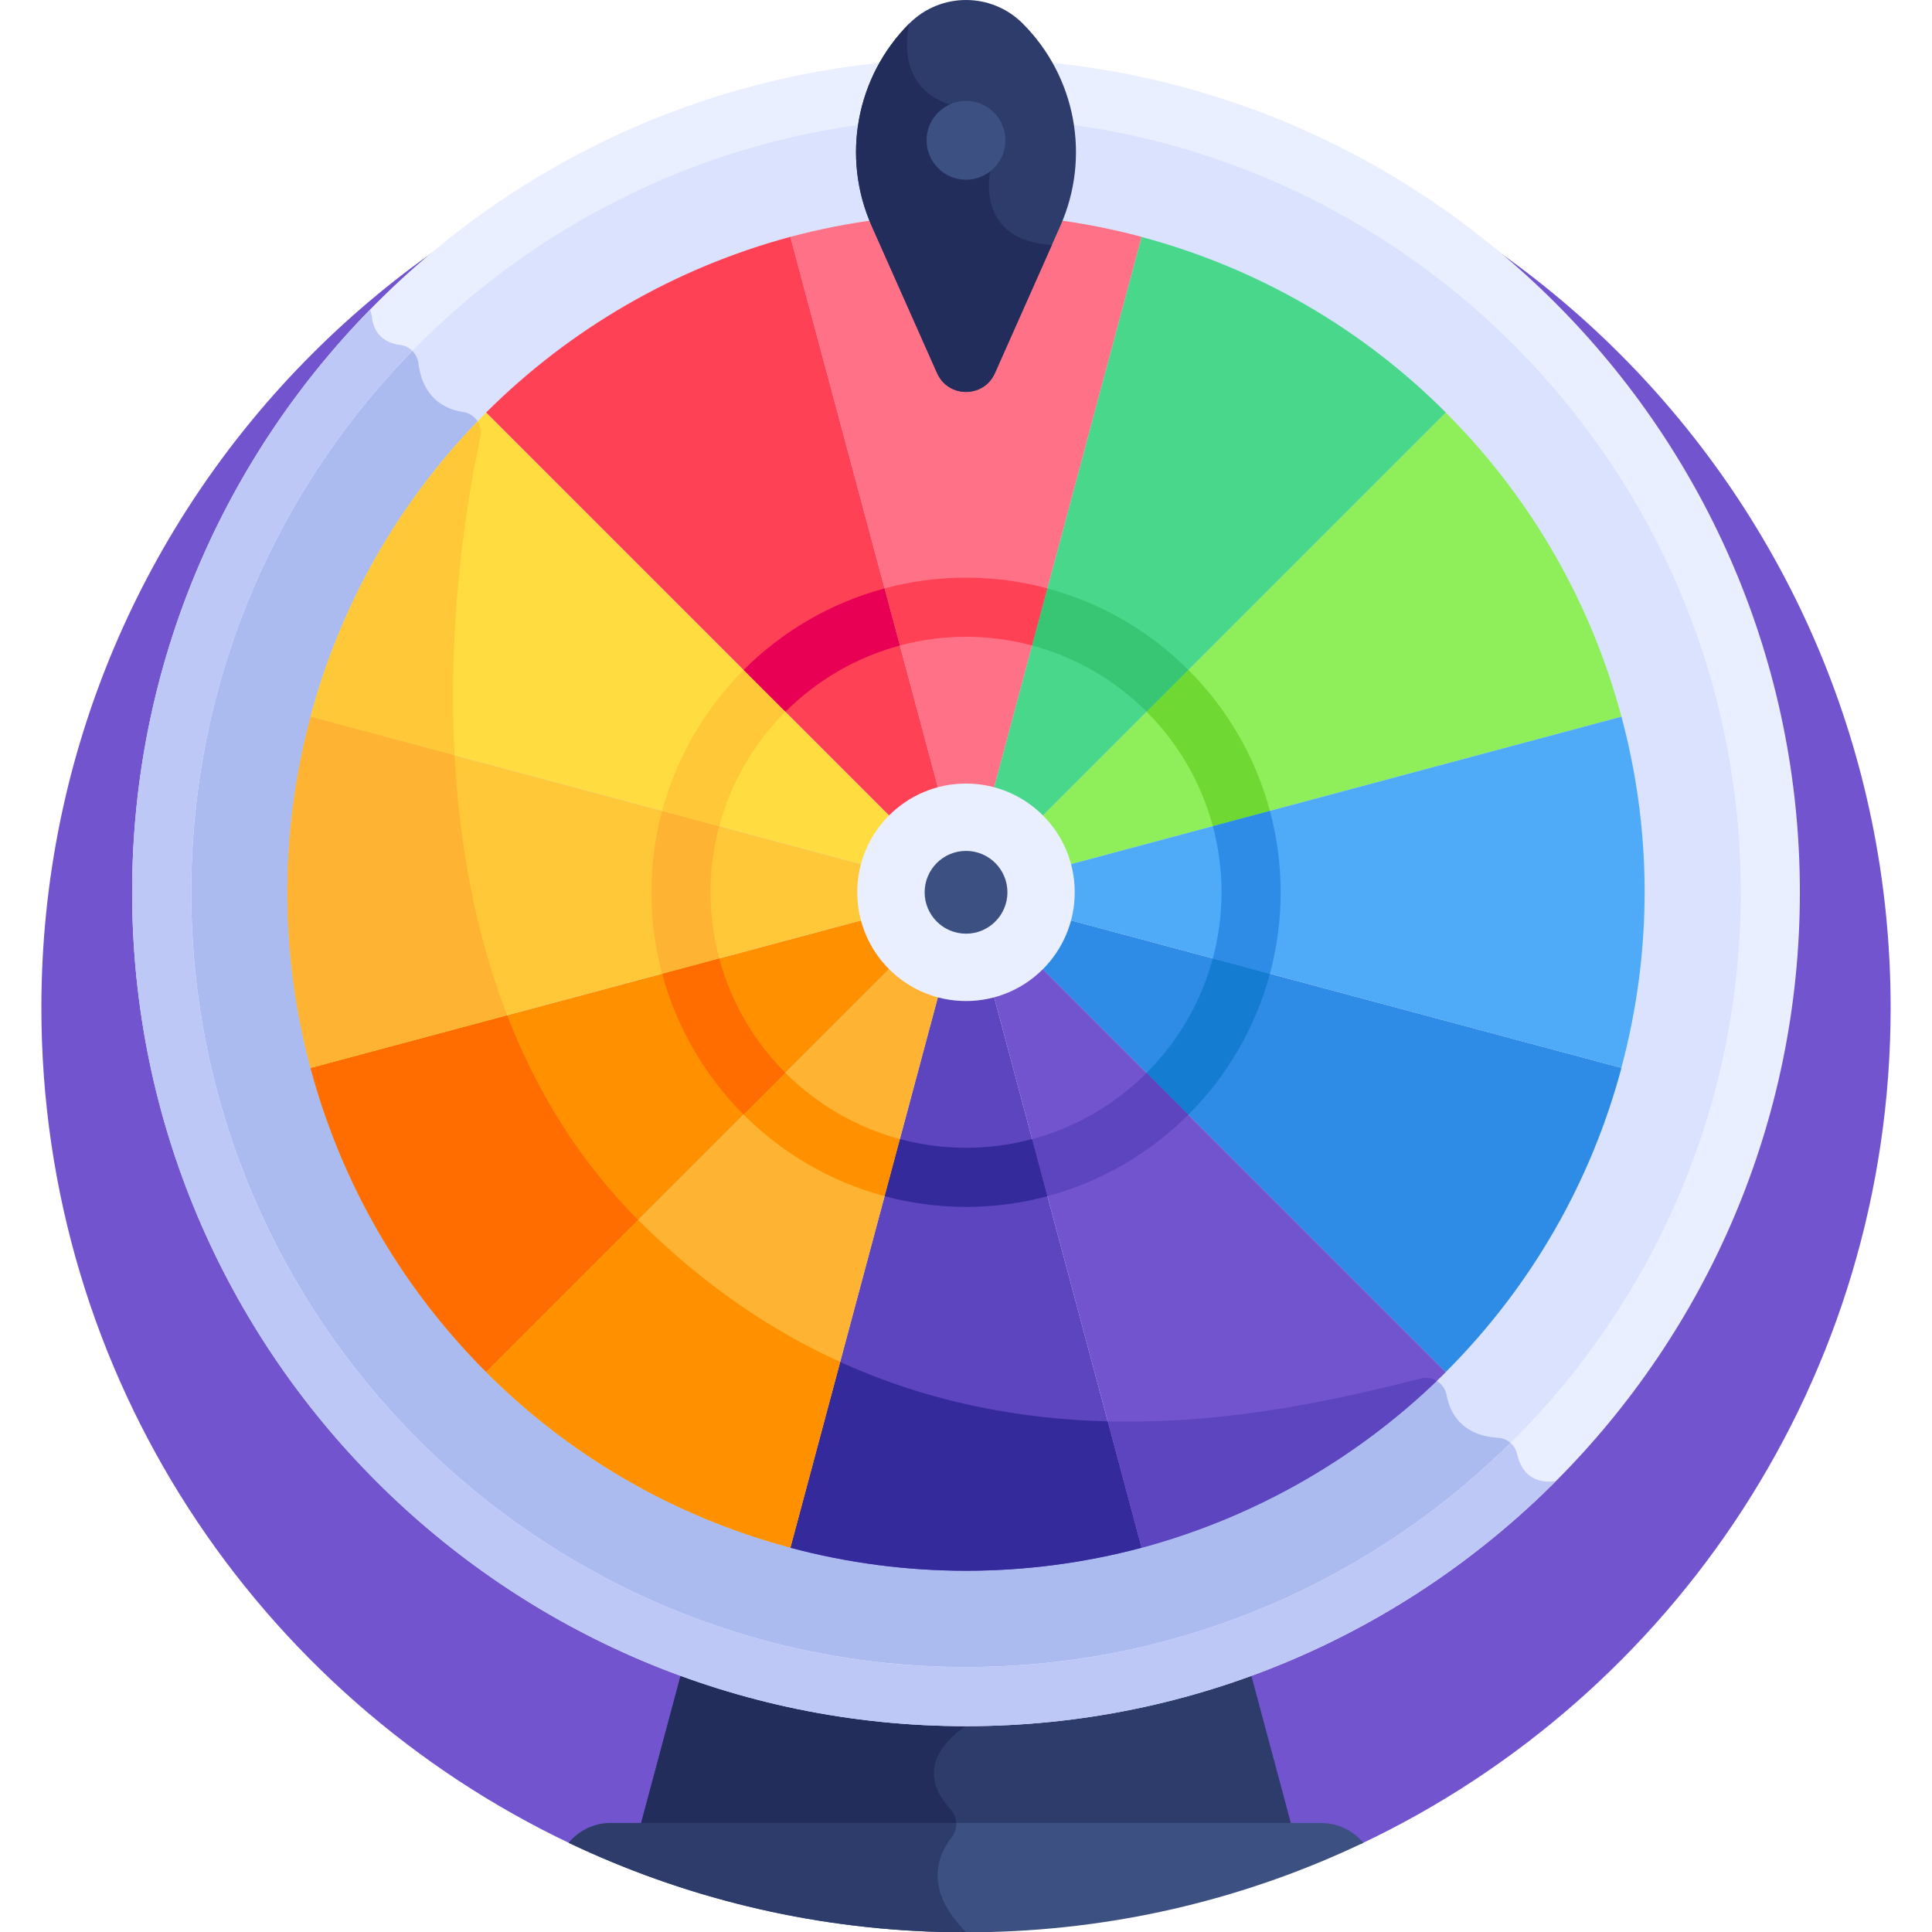 <svg id="Layer_1" enable-background="new 0 0 511.915 511.915" height="512" viewBox="0 0 511.915 511.915" width="512" xmlns="http://www.w3.org/2000/svg"><path d="m255.958 22.004c-135.309 0-244.998 109.689-244.998 244.998 0 97.878 57.404 182.338 140.376 221.583 2.633-2.792 6.352-4.548 10.492-4.548h188.261c4.14 0 7.859 1.757 10.492 4.548 82.972-39.245 140.376-123.705 140.376-221.583-.001-135.309-109.691-244.998-244.999-244.998z" fill="#7255ce"/><path d="m342.603 485.176-13.566-50.632c-22.794 8.32-47.406 12.862-73.08 12.862-25.676 0-50.29-4.543-73.085-12.864l-13.567 50.634z" fill="#2d3c6b"/><path d="m251.812 479.335c-11.824-12.714 4.146-21.957 4.146-21.957l3.634-10.012c-1.21.021-2.42.04-3.635.04-25.676 0-50.29-4.542-73.085-12.865l-13.567 50.634h83.734c.695-1.976.275-4.225-1.227-5.84z" fill="#222d5b"/><circle cx="255.957" cy="236.429" fill="#dae2fe" r="213.116"/><path d="m403.99 389.725c-1.063-1.334-1.662-2.95-1.998-4.436-.544-2.409-2.609-4.171-5.074-4.328-9.643-.614-12.719-6.548-13.62-11.319-.597-3.166-3.717-5.184-6.84-4.392-45.46 11.529-133.934 31.415-207.336-41.986-67.104-67.105-47.961-179.3-41.83-207.413.679-3.111-1.38-6.186-4.526-6.673-8.851-1.372-11.288-8.034-11.876-12.808-.311-2.527-2.208-4.632-4.735-4.945-2.066-.256-3.579-.919-4.695-1.789-36.326 38.22-58.621 89.902-58.621 146.793 0 117.701 95.415 213.116 213.116 213.116 57.514 0 109.697-22.789 148.035-59.82z" fill="#acbbef"/><path d="m255.958 457.378c-121.831 0-220.948-99.118-220.948-220.949s99.116-220.948 220.948-220.948 220.948 99.117 220.948 220.948-99.117 220.949-220.948 220.949zm0-426.233c-113.193 0-205.284 92.09-205.284 205.284s92.09 205.285 205.284 205.285 205.284-92.09 205.284-205.285c-.001-113.194-92.091-205.284-205.284-205.284z" fill="#e9efff"/><path d="m401.993 385.289c-.267-1.183-.904-2.206-1.772-2.964-37.105 36.694-88.081 59.388-144.263 59.388-113.193 0-205.284-92.09-205.284-205.284 0-55.772 22.367-106.411 58.589-143.445-.819-.832-1.886-1.408-3.106-1.559-5.872-.726-7.341-4.708-7.627-7.536-.064-.632-.254-1.23-.529-1.782-38.946 39.854-62.991 94.329-62.991 154.322 0 121.831 99.117 220.949 220.948 220.949 60.983 0 116.273-24.836 156.292-64.922-6.995.927-9.432-3.511-10.257-7.167z" fill="#bec8f7"/><path d="m82.291 189.88.021.02 173.646 46.529-127.119-127.118c-23.154 23.155-38.667 51.055-46.548 80.569z" fill="#ffdd40"/><path d="m82.311 189.901 38.139 10.219c-2.03-37.933 3.901-70.781 6.843-84.269.326-1.496.015-2.98-.741-4.175-21.88 22.681-36.646 49.682-44.262 78.205z" fill="#ffc839"/><path d="m302.481 62.756c-30.446-8.125-62.607-8.125-93.053.002l.001.025 46.528 173.646 46.528-173.646z" fill="#ff7186"/><path d="m82.29 282.978c7.881 29.514 23.394 57.415 46.549 80.569l127.118-127.118-173.646 46.529z" fill="#ff9100"/><path d="m169.123 323.263c-16.086-16.087-27.206-34.767-34.747-54.256l-52.065 13.95-.021.021c7.881 29.515 23.394 57.415 46.549 80.569z" fill="#ff6d00"/><path d="m429.627 189.891c-7.88-29.518-23.394-57.423-46.551-80.58l-127.119 127.118 173.646-46.529z" fill="#8eef5b"/><path d="m209.435 410.103c30.452 8.126 62.619 8.125 93.069-.006l-.018-.021-46.529-173.646-46.528 173.646z" fill="#5c45bf"/><path d="m302.504 410.096-.018-.021-8.966-33.464c-22.602-.557-46.823-4.778-70.906-15.739l-13.184 49.203.006.027c30.45 8.127 62.617 8.125 93.068-.006z" fill="#352a9b"/><path d="m429.625 282.974-.021-.017-173.646-46.528 127.118 127.118c23.155-23.155 38.668-51.057 46.549-80.573z" fill="#2e8be6"/><path d="m82.283 282.951.028.008 173.646-46.528-173.646-46.53c-8.475 31.63-7.959 63.549-.028 93.05z" fill="#ffc839"/><path d="m82.311 282.958 52.064-13.951c-8.823-22.803-12.738-46.711-13.926-68.886l-38.139-10.22c-8.475 31.63-7.959 63.548-.028 93.049z" fill="#ffb332"/><path d="m209.412 62.762c-30.43 8.186-58.282 24.268-80.586 46.528l.014.022 127.118 127.118-46.529-173.647z" fill="#ff4155"/><path d="m128.832 363.576c21.582 21.619 48.967 38.025 80.597 46.501l46.528-173.647-127.118 127.118z" fill="#ffb332"/><path d="m222.613 360.872c-18.16-8.265-36.241-20.36-53.49-37.608l-40.284 40.284-.007.028c21.582 21.62 48.967 38.026 80.597 46.501z" fill="#ff9100"/><path d="m383.09 109.292c-21.584-21.623-48.971-38.033-80.604-46.509l-46.528 173.647 127.118-127.118z" fill="#49d88b"/><path d="m302.505 410.097c30.435-8.188 58.292-24.273 80.597-46.54l-.026-.009-127.118-127.118 46.528 173.646z" fill="#7255ce"/><path d="m302.486 410.076.019.021c29.356-7.898 56.297-23.161 78.187-44.212-1.222-.74-2.726-1.017-4.233-.635-20.61 5.227-50.061 12.171-82.94 11.362z" fill="#5c45bf"/><path d="m429.631 189.905-.027-.004-173.646 46.529 173.646 46.529c8.475-31.632 7.959-63.552.027-93.054z" fill="#4fabf7"/><circle cx="255.957" cy="236.428" fill="#e9efff" r="28.811"/><circle cx="255.966" cy="236.428" fill="#3c5082" r="10.968"/><path d="m314.883 177.503-11.071 11.072c8.281 8.28 14.422 18.694 17.543 30.331l15.129-4.054c-3.843-14.329-11.403-27.153-21.601-37.349z" fill="#6fd832"/><path d="m323.668 236.428c0 6.06-.813 11.932-2.313 17.525l15.129 4.054c1.848-6.887 2.848-14.117 2.848-21.579 0-7.461-1-14.689-2.847-21.575l-15.129 4.054c1.5 5.591 2.312 11.462 2.312 17.521z" fill="#2e8be6"/><path d="m321.355 253.953c-3.122 11.636-9.263 22.05-17.544 30.33l11.071 11.072c10.198-10.196 17.758-23.019 21.603-37.348z" fill="#157dd1"/><path d="m303.811 284.283c-8.281 8.279-18.696 14.418-30.332 17.537l4.054 15.13c14.328-3.842 27.153-11.401 37.349-21.595z" fill="#5c45bf"/><path d="m277.533 316.949-4.054-15.13c-5.59 1.498-11.457 2.309-17.512 2.309-6.062 0-11.935-.813-17.53-2.315l-4.054 15.13c6.888 1.848 14.12 2.849 21.583 2.849 7.458.001 14.684-.997 21.567-2.843z" fill="#352a9b"/><path d="m234.384 316.944 4.054-15.129c-11.634-3.122-22.046-9.261-30.325-17.541l-11.071 11.071c10.194 10.196 23.016 17.755 37.342 21.599z" fill="#ff9100"/><path d="m197.042 295.345 11.071-11.071c-8.278-8.279-14.417-18.692-17.537-30.326l-15.13 4.054c3.843 14.326 11.402 27.148 21.596 37.343z" fill="#ff6d00"/><path d="m188.264 236.428c0-6.057.812-11.926 2.311-17.517l-15.129-4.054c-1.846 6.885-2.846 14.112-2.846 21.571 0 7.46 1 14.689 2.847 21.575l15.13-4.054c-1.501-5.592-2.313-11.463-2.313-17.521z" fill="#ffb332"/><path d="m175.446 214.856 15.129 4.054c3.12-11.634 9.258-22.047 17.536-30.327l-11.071-11.071c-10.194 10.196-17.752 23.018-21.594 37.344z" fill="#ffc839"/><path d="m197.04 177.513 11.071 11.071c8.279-8.28 18.691-14.421 30.326-17.543l-4.054-15.129c-14.327 3.844-27.149 11.404-37.343 21.601z" fill="#e80054"/><path d="m234.382 155.911 4.054 15.129c5.595-1.502 11.468-2.314 17.53-2.314 6.056 0 11.923.811 17.513 2.31l4.054-15.13c-6.883-1.845-14.109-2.844-21.567-2.844-7.463 0-14.695 1.001-21.584 2.849z" fill="#ff4155"/><path d="m273.48 171.036c11.637 3.12 22.051 9.258 30.332 17.538l11.072-11.071c-10.197-10.196-23.021-17.755-37.35-21.597z" fill="#38c674"/><path d="m280.942 59.882-17.325 38.984c-2.949 6.637-12.369 6.637-15.318 0l-17.325-38.984c-8.1-18.226-4.139-39.558 9.964-53.661 8.295-8.295 21.745-8.295 30.04 0 14.102 14.103 18.064 35.436 9.964 53.661z" fill="#2d3c6b"/><path d="m249.504 511.915h12.907c35.305-.913 68.746-9.302 98.813-23.631-2.648-3.205-6.654-5.248-11.136-5.248h-188.261c-4.482 0-8.487 2.043-11.136 5.248 30.066 14.329 63.508 22.718 98.813 23.631z" fill="#3c5082"/><path d="m253.368 483.036h-91.541c-4.482 0-8.487 2.043-11.136 5.247 30.066 14.329 63.508 22.718 98.813 23.631h6.454c-11.243-11.243-7.545-20.294-3.798-25.103.869-1.115 1.266-2.454 1.208-3.775z" fill="#2d3c6b"/><path d="m230.973 59.883 17.325 38.984c2.949 6.637 12.369 6.637 15.318 0l15.091-33.958c-20.555-1.21-16.32-19.515-16.32-19.515l-10.748-17.713c-15.29-4.938-10.702-21.459-10.702-21.459-14.103 14.103-18.064 35.435-9.964 53.661z" fill="#222d5b"/><path d="m255.963 47.626c-5.8 0-10.453-4.734-10.453-10.443 0-6.56 6.057-11.539 12.49-10.244 4.967 1.009 8.396 5.322 8.396 10.244-.001 5.9-4.821 10.443-10.433 10.443z" fill="#3c5082"/></svg>